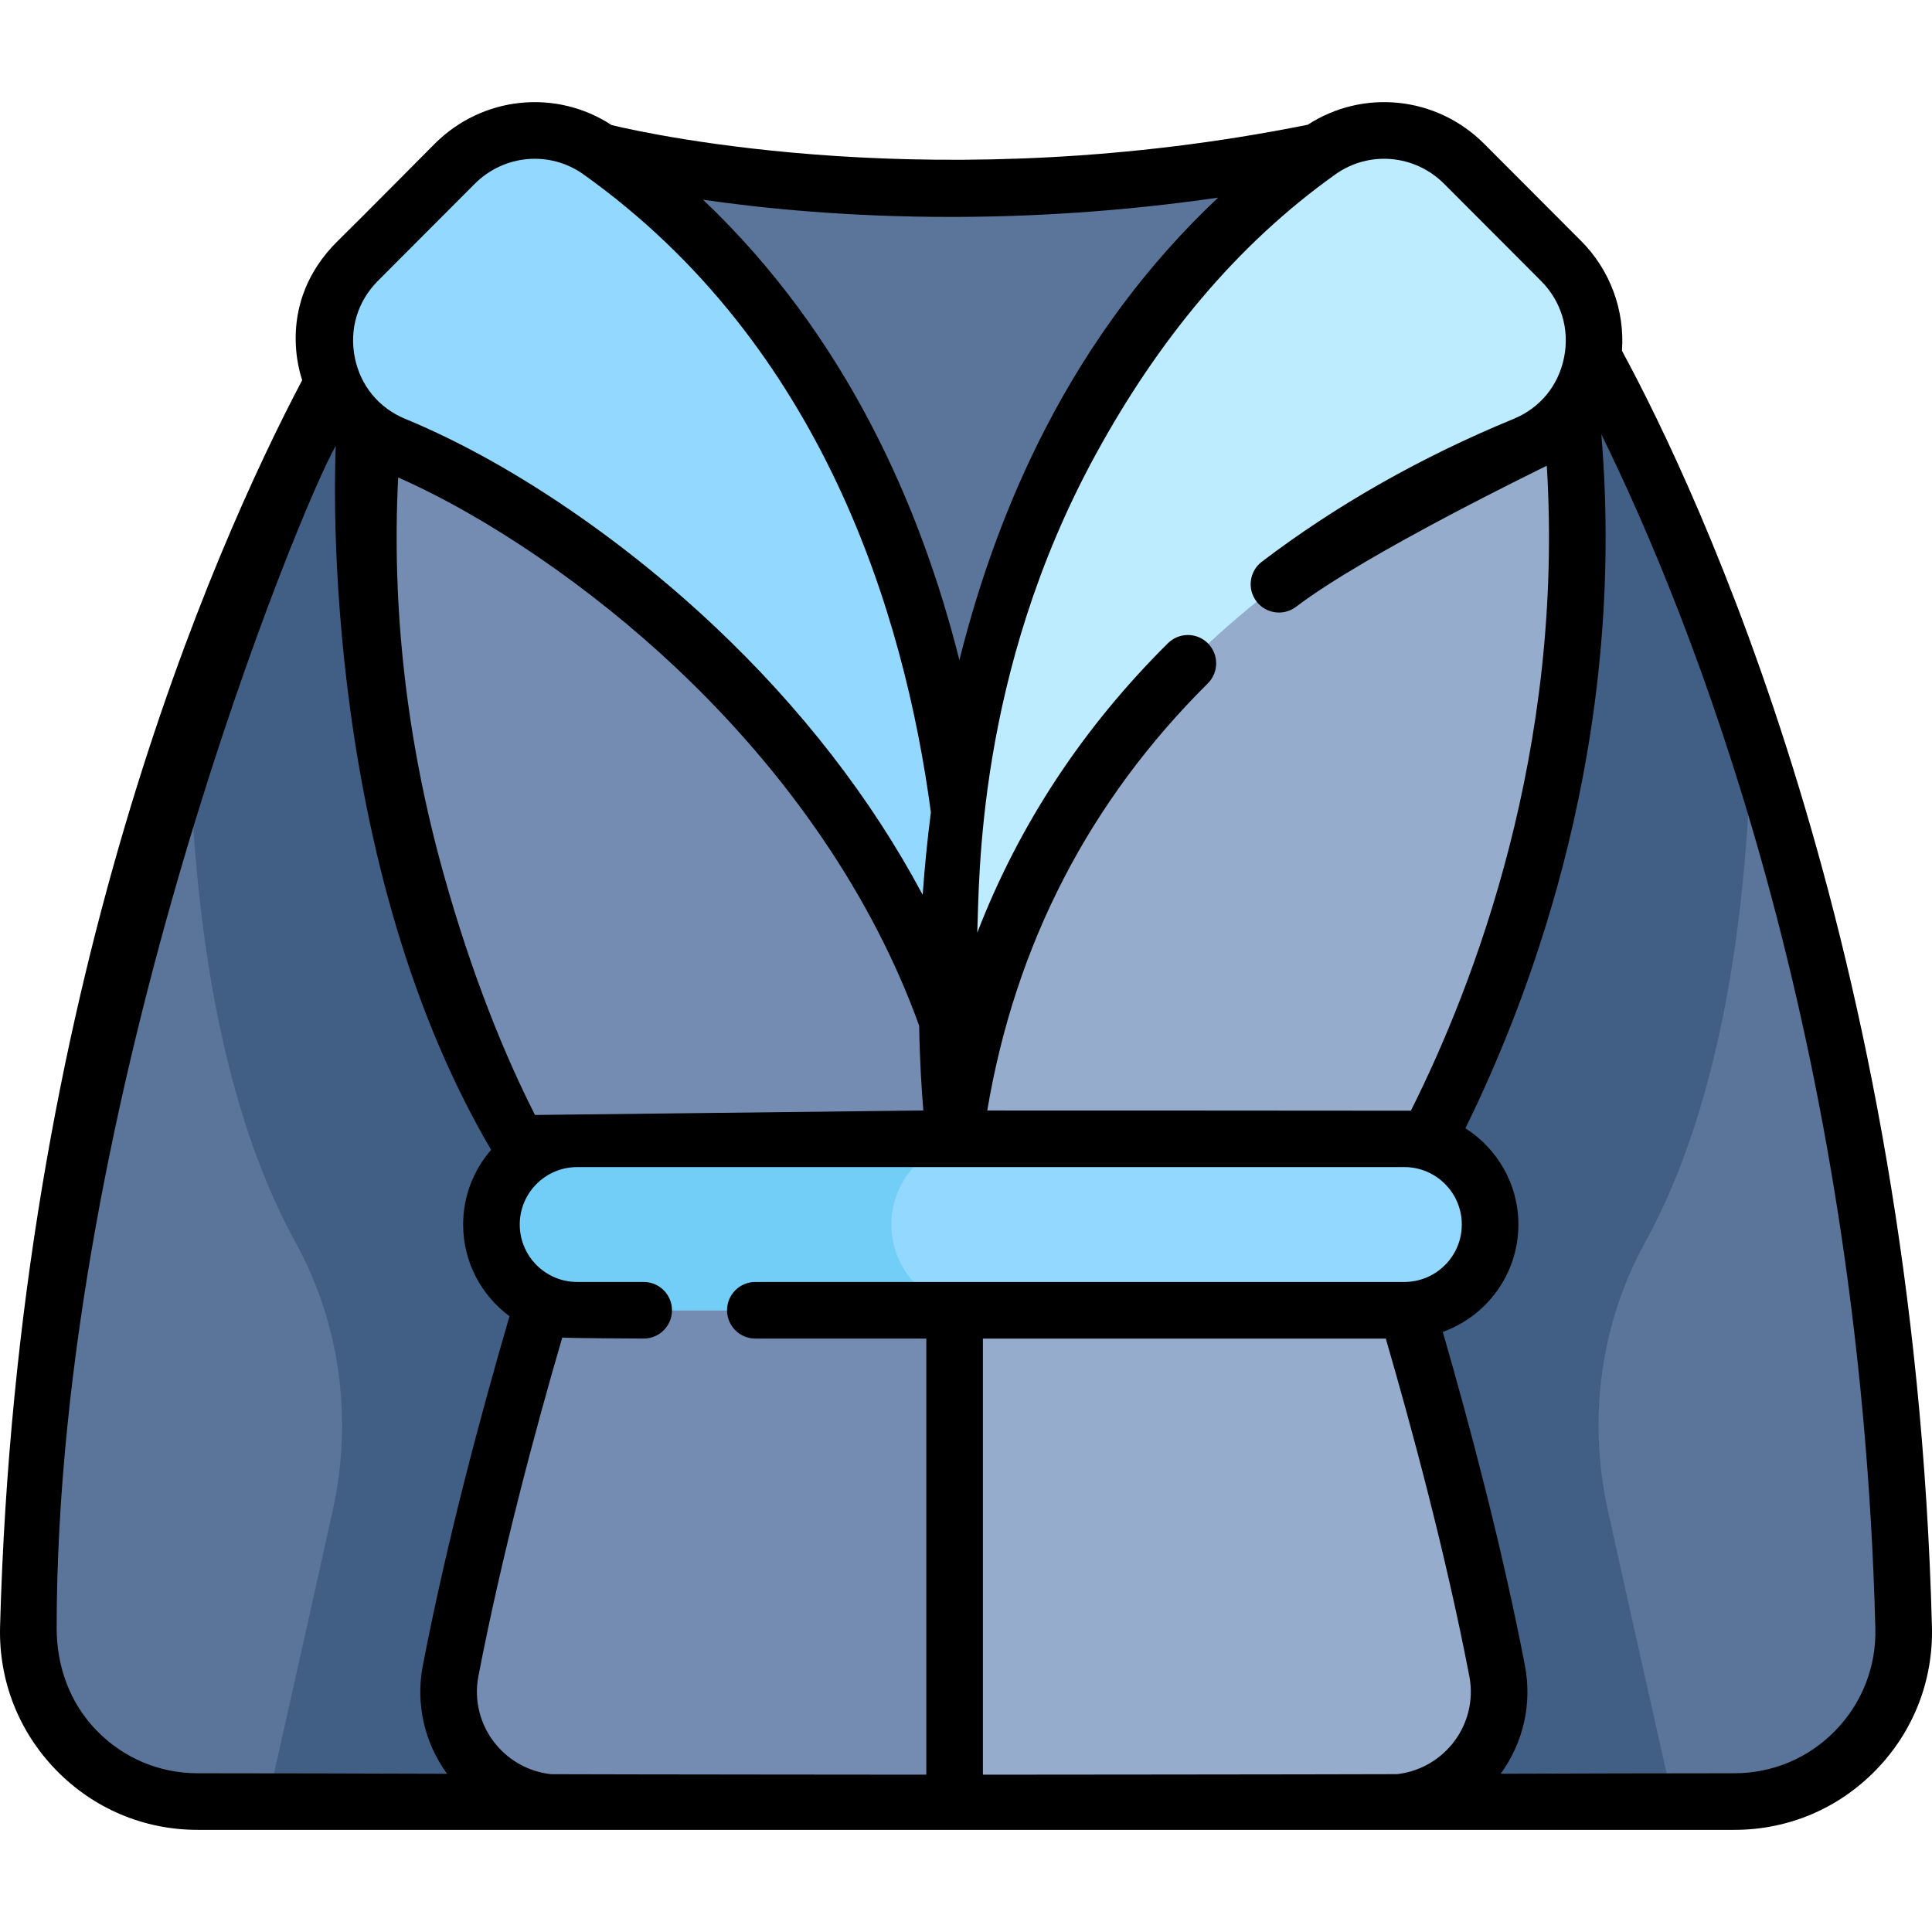 <?xml version="1.0" encoding="UTF-8"?> <!-- Generator: Adobe Illustrator 19.0.0, SVG Export Plug-In . SVG Version: 6.00 Build 0) --> <svg xmlns="http://www.w3.org/2000/svg" xmlns:xlink="http://www.w3.org/1999/xlink" version="1.1" id="Layer_1" x="0px" y="0px" viewBox="0 0 512 512" style="enable-background:new 0 0 512 512;" xml:space="preserve" width="512" height="512"> <g id="bathrobe"> <g id="fill_24_"> <path style="fill:#5B7499;" d="M416.69,85.074c0,0,82.199,130.278,87.795,346.216c0.655,25.269-19.587,46.137-44.864,46.142 c-49.006,0.01-120.622,0.377-120.622,0.377S334.042,183.361,416.69,85.074z"></path> <path style="fill:#5B7499;" d="M97.597,85.074c0,0-84.207,130.255-90.079,346.159c-0.688,25.289,19.565,46.195,44.863,46.199 c49.705,0.007,122.908,0.377,122.908,0.377S180.245,183.361,97.597,85.074z"></path> <path style="fill:#415F84;" d="M50.087,190.379c0.573,45.807,6.735,99.832,28.236,138.881 c11.887,21.587,15.187,46.872,9.875,70.936c-5.414,24.531-12.138,54.491-17.266,77.252c47.517,0.073,104.355,0.36,104.355,0.36 s4.956-294.448-77.691-392.734C97.597,85.074,73.431,122.473,50.087,190.379z"></path> <path style="fill:#415F84;" d="M464.146,193.698c-23.099-70.01-47.456-108.623-47.456-108.623 c-82.648,98.287-77.691,392.734-77.691,392.734s57.21-0.293,104.355-0.362c-5.128-22.761-11.852-52.72-17.265-77.25 c-5.311-24.064-2.012-49.349,9.875-70.936C456.949,291.149,463.319,238.776,464.146,193.698z"></path> <path style="fill:#748CB2;" d="M150.287,324.511c0,0-19.816,60.908-30.868,118.28c-3.501,18.175,10.515,35.017,29.024,35.017 h118.109V324.511H150.287z"></path> <path style="fill:#96ACCC;" d="M365.883,324.511c0,0,19.816,60.908,30.868,118.28c3.501,18.175-10.515,35.017-29.024,35.017 H252.98V324.511H365.883z"></path> <path style="fill:#5B7499;" d="M159,40.114c0,0,82.773,22.05,190.52,0l-96.54,261.318L159,40.114z"></path> <path style="fill:#748CB2;" d="M252.98,246.593v77.918H150.287c0,0-64.096-92.209-50.9-215.894 C99.387,108.617,252.98,96.107,252.98,246.593z"></path> <path style="fill:#96ACCC;" d="M252.98,246.593v77.918h112.342c0,0,64.096-92.209,50.9-215.894 C416.222,108.617,252.98,96.107,252.98,246.593z"></path> <path style="fill:#92D8FF;" d="M256.038,231.694C250.989,173.068,230.26,90.922,159,40.114 c-11.875-8.466-28.154-7.029-38.473,3.276c-7.576,7.566-16.787,16.802-25.699,25.753c-15.031,15.096-9.987,40.69,9.712,48.801 c45.017,18.535,118.476,73.146,146.508,152.455L256.038,231.694z"></path> <path style="fill:#BDEBFF;" d="M252.98,301.432c0,0-23.914-175.438,96.54-261.318c11.874-8.466,28.153-7.029,38.473,3.276 c7.576,7.566,16.787,16.802,25.699,25.753c15.031,15.096,9.987,40.69-9.712,48.801 C351.025,139.747,267.513,191.149,252.98,301.432z"></path> <path style="fill:#92D8FF;" d="M372.167,347.234H152.96c-12.497,0-22.723-10.225-22.723-22.723v0 c0-12.497,10.225-22.723,22.723-22.723h219.207c12.497,0,22.723,10.225,22.723,22.723v0 C394.89,337.009,384.665,347.234,372.167,347.234z"></path> <path style="fill:#72CEF7;" d="M236.22,324.511L236.22,324.511c0-12.497,10.225-22.723,22.723-22.723H152.96 c-12.497,0-22.723,10.225-22.723,22.723v0c0,12.497,10.225,22.723,22.723,22.723h105.983 C246.445,347.234,236.22,337.009,236.22,324.511z"></path> </g> <path id="stroke_24_" d="M511.982,431.096c-4.659-179.855-62.105-301.13-82.143-338.135c0.766-10.748-3.115-21.359-10.833-29.11 c-8.917-8.956-18.133-18.197-25.713-25.768c-12.593-12.575-31.986-14.574-46.725-5.028c-97.098,19.546-174.15,2.579-184.466,0.102 c-14.759-9.659-34.239-7.692-46.875,4.926c-7.58,7.571-16.711,16.899-25.714,25.769c-16.805,16.556-9.721,35.901-9.433,36.895 C56.637,145.254,4.609,262.309,0.02,431.03c-0.389,14.301,4.886,27.817,14.853,38.061c9.938,10.214,23.259,15.84,37.507,15.842 c29.327,0.004,379.31,0.006,407.242,0c14.237-0.003,27.55-5.621,37.485-15.82C507.07,458.886,512.353,445.385,511.982,431.096z M382.693,48.697c7.572,7.561,16.776,16.792,25.684,25.738c5.395,5.417,7.623,12.828,6.113,20.33 c-1.497,7.442-6.368,13.363-13.366,16.244c-24.536,10.103-46.986,22.838-66.725,37.852c-3.297,2.507-3.938,7.213-1.43,10.51 c2.507,3.296,7.214,3.939,10.51,1.429c18.705-14.227,65.436-36.853,66.44-37.377c4.593,75.353-19.178,137.319-36.014,170.92 c-0.575-0.033-112.267-0.053-112.267-0.053c7.385-43.939,27.018-81.985,58.445-113.182c2.939-2.919,2.957-7.667,0.038-10.607 c-2.917-2.94-7.666-2.956-10.606-0.039c-22.561,22.397-39.454,48.071-50.531,76.72c0.604-13.065-0.467-68.469,31.416-126.788 c16.399-29.996,37.046-55.329,63.476-74.173C362.777,39.873,374.897,40.913,382.693,48.697z M141.783,295.479 c-7.911-15.551-16.719-36.962-24.256-63.995c-9.759-35.003-13.773-70.252-12.008-104.954 c23.766,10.512,50.937,29.069,73.504,50.313c30.073,28.31,52.373,61.126,64.559,94.969c0.168,9.503,0.661,17.178,1.114,22.477 L141.783,295.479z M251.889,57.486c21.162,0,45.088-1.375,70.926-5.111c-18.333,17.246-33.712,37.783-45.863,61.366 c-9.585,18.603-17.177,39.109-22.702,61.196c-10.275-40.895-30.137-86.142-67.933-122.005 C202.616,55.285,225.026,57.486,251.889,57.486z M100.142,74.435c8.907-8.946,18.112-18.177,25.685-25.738 c7.795-7.785,19.914-8.825,28.819-2.476c63.357,45.172,85.044,116.656,92.046,169.045c-0.978,7.606-1.683,14.925-2.176,21.869 c-13.513-25.376-32.229-49.58-55.212-71.214c-25.423-23.932-55.277-43.946-81.908-54.912c-6.998-2.881-11.869-8.802-13.366-16.244 C92.52,87.263,94.749,79.853,100.142,74.435z M25.623,458.629c-7.118-7.316-10.608-16.969-10.608-27.192 c0-140.94,65.427-298.983,73.98-313.288c0,0-5.802,106.536,41.15,186.575c-4.608,5.306-7.407,12.224-7.407,19.787 c0,9.955,4.84,18.798,12.287,24.308c-7.222,24.676-16.528,59.114-22.97,92.555c-1.946,10.103,0.396,20.438,6.429,28.699 c-21.613-0.074-45.879-0.138-66.101-0.141C42.217,469.931,32.714,465.916,25.623,458.629z M146.035,470.177 c-5.694-0.619-10.926-3.418-14.622-7.894c-4.18-5.061-5.867-11.649-4.63-18.073c6.21-32.234,15.154-65.507,22.218-89.744 c1.297,0.171,21.585,0.268,21.585,0.268c4.143,0,7.5-3.358,7.5-7.5s-3.357-7.5-7.5-7.5H152.96c-8.394,0-15.223-6.829-15.223-15.223 c0-8.394,6.829-15.223,15.223-15.223h219.208c8.393,0,15.223,6.829,15.223,15.223c0,8.394-6.829,15.223-15.223,15.223H200.171 c-4.143,0-7.5,3.358-7.5,7.5s3.357,7.5,7.5,7.5h45.309v115.575C245.48,470.309,163.232,470.249,146.035,470.177z M260.48,470.309 V354.734h106.767c6.965,23.925,15.931,57.245,22.141,89.476c1.237,6.424-0.45,13.012-4.63,18.073 c-3.676,4.452-8.873,7.245-14.531,7.884C351.983,470.243,260.48,470.309,260.48,470.309z M486.363,458.645 c-7.089,7.277-16.587,11.285-26.744,11.287c-18.989,0.004-41.51,0.062-61.925,0.132c6.028-8.26,8.367-18.591,6.422-28.691 c-6.108-31.707-14.813-64.362-21.765-88.409c11.669-4.189,20.039-15.36,20.039-28.453c0-10.717-5.611-20.141-14.046-25.509 c18.051-36.653,42.787-103.333,36.022-183.912c23.646,48.089,68.55,159.304,72.621,316.395 C497.253,441.695,493.479,451.341,486.363,458.645z"></path> </g> </svg> 